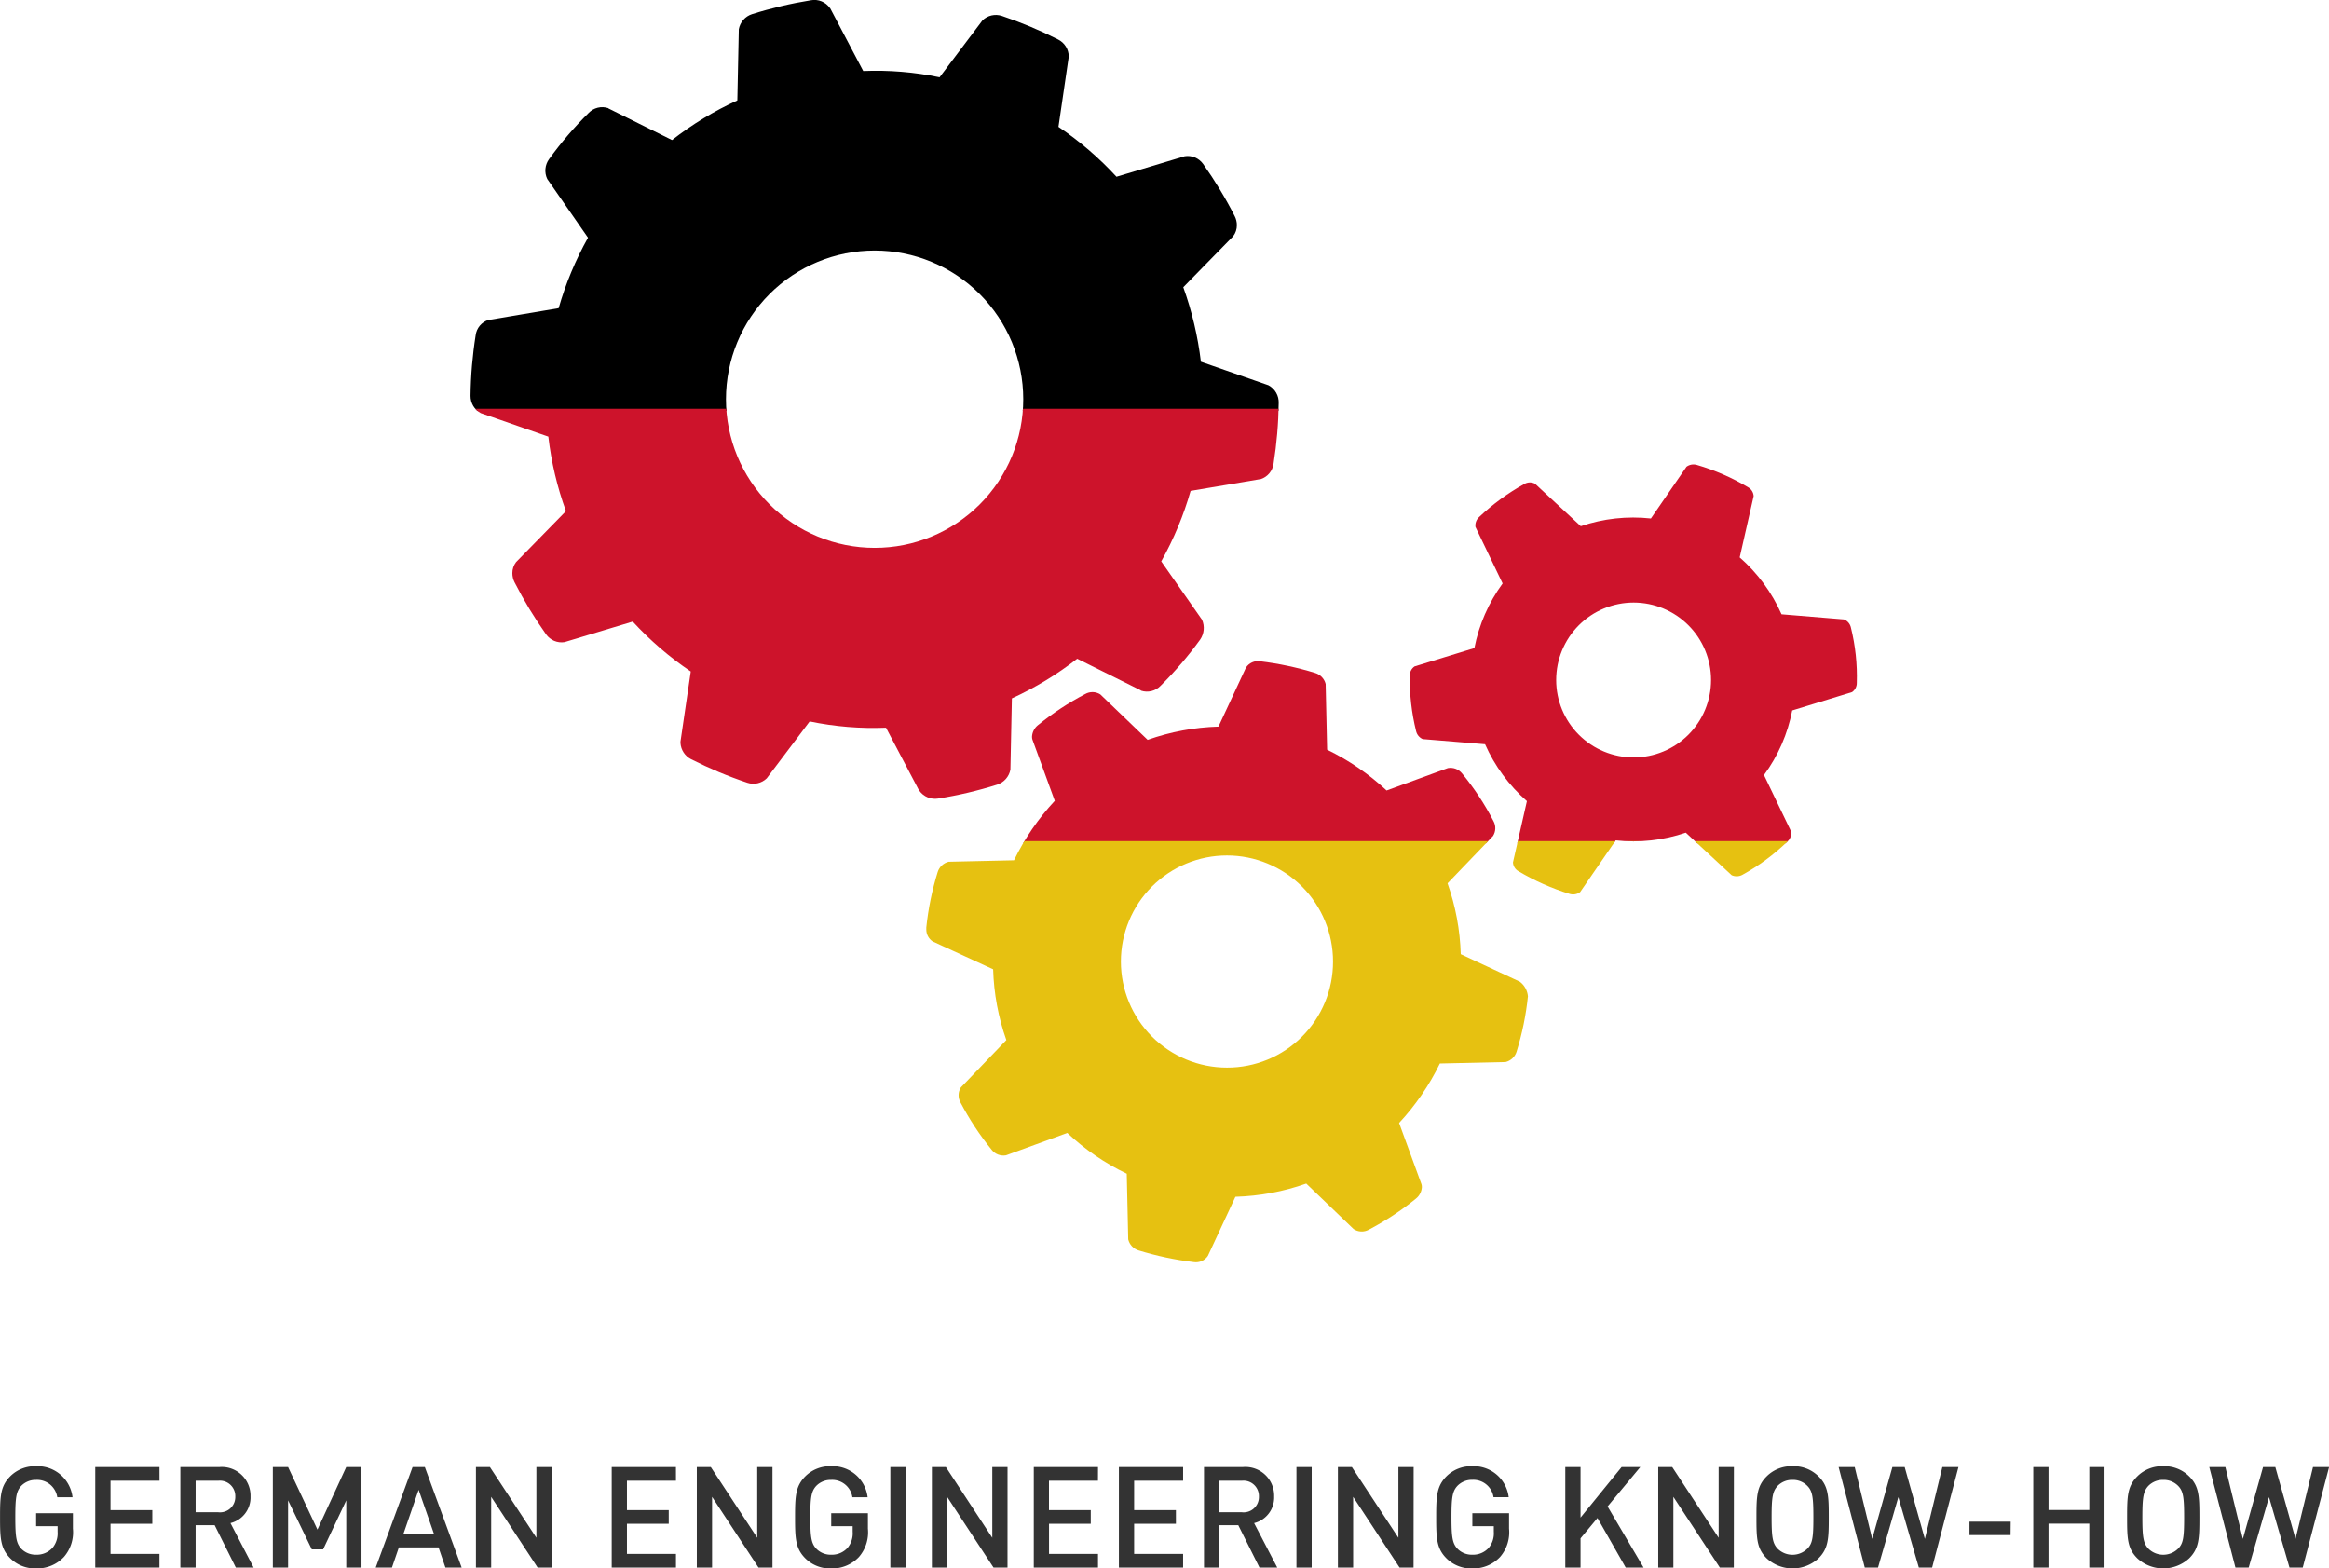 <?xml version="1.0" encoding="UTF-8"?>
<svg xmlns="http://www.w3.org/2000/svg" xmlns:xlink="http://www.w3.org/1999/xlink" width="297.018" height="200.005" viewBox="0 0 297.018 200.005">
  <defs>
    <clipPath id="clip-path">
      <path id="Pfad_171" data-name="Pfad 171" d="M114.358,56.07l-8.612-3a43.1,43.1,0,0,0-2.247-9.5l6.319-6.459.047-.047a2.3,2.3,0,0,0,.468-1.4,2.538,2.538,0,0,0-.281-1.17,53.421,53.421,0,0,0-4.025-6.647,2.427,2.427,0,0,0-2.34-.983L94.98,29.484a41.816,41.816,0,0,0-7.4-6.366l1.311-8.94v-.047a2.443,2.443,0,0,0-1.357-2.153,53.7,53.7,0,0,0-7.161-3,2.443,2.443,0,0,0-2.481.562L72.419,16.8a39.873,39.873,0,0,0-9.736-.8L58.471,8l-.047-.047a2.417,2.417,0,0,0-2.387-.983A53.334,53.334,0,0,0,48.5,8.748a2.491,2.491,0,0,0-1.685,1.919l-.187,9.081A41.63,41.63,0,0,0,38.3,24.8l-8.1-4.025-.047-.047a2.406,2.406,0,0,0-2.481.608,47.239,47.239,0,0,0-5.055,5.9,2.486,2.486,0,0,0-.234,2.528l5.2,7.489a41.928,41.928,0,0,0-3.745,8.987l-8.893,1.5h-.047A2.339,2.339,0,0,0,13.255,49.7a53.178,53.178,0,0,0-.655,7.723h0a2.465,2.465,0,0,0,1.311,2.2l8.612,3a41.893,41.893,0,0,0,2.247,9.5l-6.319,6.459-.047.047a2.3,2.3,0,0,0-.468,1.4,2.538,2.538,0,0,0,.281,1.17,53.423,53.423,0,0,0,4.025,6.647,2.427,2.427,0,0,0,2.34.983l8.706-2.621a41.817,41.817,0,0,0,7.4,6.366l-1.311,8.94v.187a2.49,2.49,0,0,0,1.357,2.059,53.7,53.7,0,0,0,7.161,3,2.443,2.443,0,0,0,2.481-.562l5.476-7.255a39.874,39.874,0,0,0,9.736.8l4.213,8,.047.047a2.457,2.457,0,0,0,2.387.983A51.852,51.852,0,0,0,79.768,107a2.491,2.491,0,0,0,1.685-1.919L81.64,96a41.63,41.63,0,0,0,8.332-5.055l8.1,4.025.047.047A2.406,2.406,0,0,0,100.6,94.4a47.239,47.239,0,0,0,5.055-5.9,2.6,2.6,0,0,0,.234-2.528l-5.2-7.442a41.929,41.929,0,0,0,3.745-8.987l8.893-1.5h.047a2.4,2.4,0,0,0,1.638-1.966,53.74,53.74,0,0,0,.655-7.723A2.456,2.456,0,0,0,114.358,56.07ZM64.134,76.805A18.957,18.957,0,1,1,83.091,57.848,18.937,18.937,0,0,1,64.134,76.805Z" transform="translate(-12.6 -6.943)"></path>
    </clipPath>
    <clipPath id="clip-path-2">
      <path id="Pfad_172" data-name="Pfad 172" d="M212.487,227.944l-7.536-3.511a29.667,29.667,0,0,0-1.685-9.034l5.8-6.038a1.865,1.865,0,0,0,.047-1.919,34.52,34.52,0,0,0-3.979-6.038,1.9,1.9,0,0,0-1.825-.7l-7.817,2.855a31.16,31.16,0,0,0-7.583-5.2l-.187-8.378a1.958,1.958,0,0,0-1.311-1.4,40.4,40.4,0,0,0-7.068-1.5,1.825,1.825,0,0,0-1.779.8l-3.511,7.536a29.667,29.667,0,0,0-9.034,1.685l-6.038-5.8a1.865,1.865,0,0,0-1.919-.047,36.359,36.359,0,0,0-6.038,3.979,2.017,2.017,0,0,0-.749,1.451,1.163,1.163,0,0,0,.047.374l2.855,7.817a31.16,31.16,0,0,0-5.2,7.583l-8.332.187a1.958,1.958,0,0,0-1.4,1.311,36.446,36.446,0,0,0-1.451,7.068v.234a1.819,1.819,0,0,0,.8,1.545l7.723,3.557A29.667,29.667,0,0,0,147,235.387l-5.8,6.038a1.865,1.865,0,0,0-.047,1.919,36.362,36.362,0,0,0,3.979,6.038,1.9,1.9,0,0,0,1.825.7l7.817-2.855a29.9,29.9,0,0,0,7.583,5.2l.187,8.378a1.958,1.958,0,0,0,1.311,1.4,40.4,40.4,0,0,0,7.068,1.5,1.825,1.825,0,0,0,1.779-.8l3.511-7.536a29.668,29.668,0,0,0,9.034-1.685l6.038,5.8a1.86,1.86,0,0,0,1.919.094,36.362,36.362,0,0,0,6.038-3.979,2.017,2.017,0,0,0,.749-1.451,1.163,1.163,0,0,0-.047-.374l-2.855-7.817a31.16,31.16,0,0,0,5.2-7.583l8.378-.187a1.958,1.958,0,0,0,1.4-1.311,36.445,36.445,0,0,0,1.451-7.068A2.626,2.626,0,0,0,212.487,227.944ZM175.135,238.9a13.527,13.527,0,1,1,13.527-13.527A13.5,13.5,0,0,1,175.135,238.9Z" transform="translate(-136.8 -187.066)"></path>
    </clipPath>
    <clipPath id="clip-path-3">
      <path id="Pfad_173" data-name="Pfad 173" d="M324.756,154.272a1.432,1.432,0,0,0-.889-1.03l-7.957-.655a20.868,20.868,0,0,0-5.336-7.255l1.779-7.817a1.383,1.383,0,0,0-.7-1.123,28.106,28.106,0,0,0-6.553-2.855,1.507,1.507,0,0,0-1.311.234l-4.54,6.6a20.7,20.7,0,0,0-8.94.983l-5.851-5.43a1.4,1.4,0,0,0-1.357.047,28.439,28.439,0,0,0-5.757,4.213,1.452,1.452,0,0,0-.468,1.264l3.464,7.208a20.645,20.645,0,0,0-3.6,8.238l-7.63,2.34a1.388,1.388,0,0,0-.608,1.17,27.525,27.525,0,0,0,.8,7.068,1.481,1.481,0,0,0,.842,1.03l7.957.655a20.869,20.869,0,0,0,5.336,7.255l-1.779,7.817a1.383,1.383,0,0,0,.7,1.123,30.381,30.381,0,0,0,6.553,2.9,1.507,1.507,0,0,0,1.311-.234l4.54-6.6a20.7,20.7,0,0,0,8.94-.983l5.851,5.43a1.544,1.544,0,0,0,1.357-.047,26.974,26.974,0,0,0,5.757-4.259,1.452,1.452,0,0,0,.468-1.264l-3.464-7.208a20.363,20.363,0,0,0,3.6-8.238l7.63-2.34a1.388,1.388,0,0,0,.608-1.17A25.961,25.961,0,0,0,324.756,154.272Zm-27.71,16.57a9.876,9.876,0,1,1,9.876-9.876A9.878,9.878,0,0,1,297.047,170.841Z" transform="translate(-268.489 -133.48)"></path>
    </clipPath>
  </defs>
  <g id="Gruppe_1258" data-name="Gruppe 1258" transform="translate(821.005 -953.103)">
    <g id="Gruppe_1257" data-name="Gruppe 1257" transform="translate(-86.933)">
      <g id="Gruppe_1220" data-name="Gruppe 1220" transform="translate(-674.067 953.103)">
        <g id="Gruppe_1219" data-name="Gruppe 1219" clip-path="url(#clip-path)">
          <rect id="Rechteck_1344" data-name="Rechteck 1344" width="296.288" height="55.419" transform="translate(-39.365 -3.016)"></rect>
          <rect id="Rechteck_1345" data-name="Rechteck 1345" width="296.288" height="55.419" transform="translate(-39.365 52.123)" fill="#cd132b"></rect>
          <rect id="Rechteck_1346" data-name="Rechteck 1346" width="296.288" height="55.419" transform="translate(-39.365 107.261)" fill="#e6c111"></rect>
        </g>
      </g>
      <g id="Gruppe_1222" data-name="Gruppe 1222" transform="translate(-615.933 1037.413)">
        <g id="Gruppe_1221" data-name="Gruppe 1221" clip-path="url(#clip-path-2)">
          <rect id="Rechteck_1347" data-name="Rechteck 1347" width="296.288" height="55.419" transform="translate(-97.499 -87.326)"></rect>
          <rect id="Rechteck_1348" data-name="Rechteck 1348" width="296.288" height="55.419" transform="translate(-97.499 -32.187)" fill="#cd132b"></rect>
          <rect id="Rechteck_1349" data-name="Rechteck 1349" width="296.288" height="55.419" transform="translate(-97.499 22.951)" fill="#e6c111"></rect>
        </g>
      </g>
      <g id="Gruppe_1224" data-name="Gruppe 1224" transform="translate(-554.293 1012.331)">
        <g id="Gruppe_1223" data-name="Gruppe 1223" clip-path="url(#clip-path-3)">
          <rect id="Rechteck_1350" data-name="Rechteck 1350" width="296.288" height="55.419" transform="translate(-159.138 -62.244)"></rect>
          <rect id="Rechteck_1351" data-name="Rechteck 1351" width="296.288" height="55.419" transform="translate(-159.138 -7.105)" fill="#cd132b"></rect>
          <rect id="Rechteck_1352" data-name="Rechteck 1352" width="296.288" height="55.419" transform="translate(-159.138 48.033)" fill="#e6c111"></rect>
        </g>
      </g>
    </g>
    <path id="Pfad_208" data-name="Pfad 208" d="M6.6,6.076a4.472,4.472,0,0,0-3.312,1.3C2.049,8.632,2,9.91,2,12.592s.054,3.96,1.3,5.22a4.472,4.472,0,0,0,3.312,1.3,4.689,4.689,0,0,0,3.528-1.458,4.8,4.8,0,0,0,1.152-3.618V12.07H6.6v1.656H9.339v.72a2.886,2.886,0,0,1-.63,2.016,2.7,2.7,0,0,1-2.106.9A2.563,2.563,0,0,1,4.7,16.588c-.63-.684-.756-1.458-.756-4s.126-3.312.756-4A2.563,2.563,0,0,1,6.6,7.822a2.6,2.6,0,0,1,2.7,2.214h1.944A4.487,4.487,0,0,0,6.6,6.076Zm15.732.108h-8.19V19h8.19V17.254H16.089V13.42h5.328V11.674H16.089V7.93h6.246Zm2.664,0V19h1.944V13.6h2.43l2.7,5.4h2.268l-2.952-5.67a3.366,3.366,0,0,0,2.556-3.4,3.666,3.666,0,0,0-3.978-3.744ZM29.823,7.93A1.964,1.964,0,0,1,32,9.946a1.951,1.951,0,0,1-2.178,2h-2.88V7.93Zm18.27-1.746H46.149l-3.672,7.974L38.733,6.184H36.789V19h1.944V10.432l3.024,6.246H43.2l2.952-6.246V19h1.944Zm8.082,0H54.609L49.911,19h2.07l.882-2.574h5.058L58.8,19h2.07Zm-.792,2.9,1.98,5.688H53.421Zm16.956-2.9H70.4V15.2L64.473,6.184H62.691V19h1.944V9.982L70.557,19h1.782Zm15.858,0h-8.19V19H88.2V17.254H81.951V13.42h5.328V11.674H81.951V7.93H88.2Zm12.312,0H98.565V15.2L92.643,6.184H90.861V19h1.944V9.982L98.727,19h1.782ZM108,6.076a4.472,4.472,0,0,0-3.312,1.3c-1.242,1.26-1.3,2.538-1.3,5.22s.054,3.96,1.3,5.22a4.472,4.472,0,0,0,3.312,1.3,4.689,4.689,0,0,0,3.528-1.458,4.8,4.8,0,0,0,1.152-3.618V12.07H108v1.656h2.736v.72a2.886,2.886,0,0,1-.63,2.016,2.7,2.7,0,0,1-2.106.9,2.563,2.563,0,0,1-1.908-.774c-.63-.684-.756-1.458-.756-4s.126-3.312.756-4A2.563,2.563,0,0,1,108,7.822a2.6,2.6,0,0,1,2.7,2.214h1.944A4.487,4.487,0,0,0,108,6.076Zm9.486.108h-1.944V19h1.944Zm13,0h-1.944V15.2l-5.922-9.018h-1.782V19h1.944V9.982L128.7,19h1.782Zm11.538,0h-8.19V19h8.19V17.254h-6.246V13.42H141.1V11.674h-5.328V7.93h6.246Zm10.854,0h-8.19V19h8.19V17.254h-6.246V13.42h5.328V11.674h-5.328V7.93h6.246Zm2.664,0V19h1.944V13.6h2.43l2.7,5.4h2.268l-2.952-5.67a3.366,3.366,0,0,0,2.556-3.4A3.666,3.666,0,0,0,160.5,6.184Zm4.824,1.746a1.964,1.964,0,0,1,2.178,2.016,1.951,1.951,0,0,1-2.178,2h-2.88V7.93Zm8.91-1.746h-1.944V19h1.944Zm13,0h-1.944V15.2L174.4,6.184h-1.782V19h1.944V9.982L180.483,19h1.782Zm7.488-.108a4.472,4.472,0,0,0-3.312,1.3c-1.242,1.26-1.3,2.538-1.3,5.22s.054,3.96,1.3,5.22a4.472,4.472,0,0,0,3.312,1.3,4.689,4.689,0,0,0,3.528-1.458,4.8,4.8,0,0,0,1.152-3.618V12.07h-4.68v1.656h2.736v.72a2.886,2.886,0,0,1-.63,2.016,2.7,2.7,0,0,1-2.106.9,2.562,2.562,0,0,1-1.908-.774c-.63-.684-.756-1.458-.756-4s.126-3.312.756-4a2.562,2.562,0,0,1,1.908-.774,2.6,2.6,0,0,1,2.7,2.214H194.4A4.487,4.487,0,0,0,189.753,6.076Zm21.42.108H208.8l-5.238,6.444V6.184h-1.944V19h1.944V15.274l2.16-2.592,3.6,6.318H211.6l-4.59-7.794Zm11.934,0h-1.944V15.2l-5.922-9.018h-1.782V19H215.4V9.982L221.325,19h1.782Zm7.488-.108a4.472,4.472,0,0,0-3.312,1.3c-1.26,1.26-1.3,2.538-1.3,5.22s.036,3.96,1.3,5.22a4.88,4.88,0,0,0,6.624,0c1.26-1.26,1.3-2.538,1.3-5.22s-.036-3.96-1.3-5.22A4.472,4.472,0,0,0,230.6,6.076Zm0,1.746A2.563,2.563,0,0,1,232.5,8.6c.648.666.756,1.458.756,4s-.108,3.312-.756,3.978a2.694,2.694,0,0,1-3.816,0c-.63-.684-.756-1.44-.756-3.978s.126-3.312.756-4A2.562,2.562,0,0,1,230.6,7.822Zm21.15-1.638h-2.052l-2.232,9.162-2.574-9.162h-1.566l-2.574,9.162-2.232-9.162h-2.052L239.811,19H241.5l2.592-8.982L246.705,19H248.4Zm6.66,6.966h-5.256v1.71H258.4Zm11.97-6.966h-1.944v5.472h-5.2V6.184h-1.944V19h1.944V13.4h5.2V19h1.944Zm7.488-.108a4.472,4.472,0,0,0-3.312,1.3c-1.26,1.26-1.3,2.538-1.3,5.22s.036,3.96,1.3,5.22a4.88,4.88,0,0,0,6.624,0c1.26-1.26,1.3-2.538,1.3-5.22s-.036-3.96-1.3-5.22A4.472,4.472,0,0,0,277.863,6.076Zm0,1.746a2.562,2.562,0,0,1,1.908.774c.648.666.756,1.458.756,4s-.108,3.312-.756,3.978a2.694,2.694,0,0,1-3.816,0c-.63-.684-.756-1.44-.756-3.978s.126-3.312.756-4A2.563,2.563,0,0,1,277.863,7.822Zm21.15-1.638h-2.052l-2.232,9.162-2.574-9.162h-1.566l-2.574,9.162-2.232-9.162h-2.052L287.079,19h1.692l2.592-8.982L293.973,19h1.692Z" transform="translate(-823 1134)" fill="#333"></path>
  </g>
</svg>
